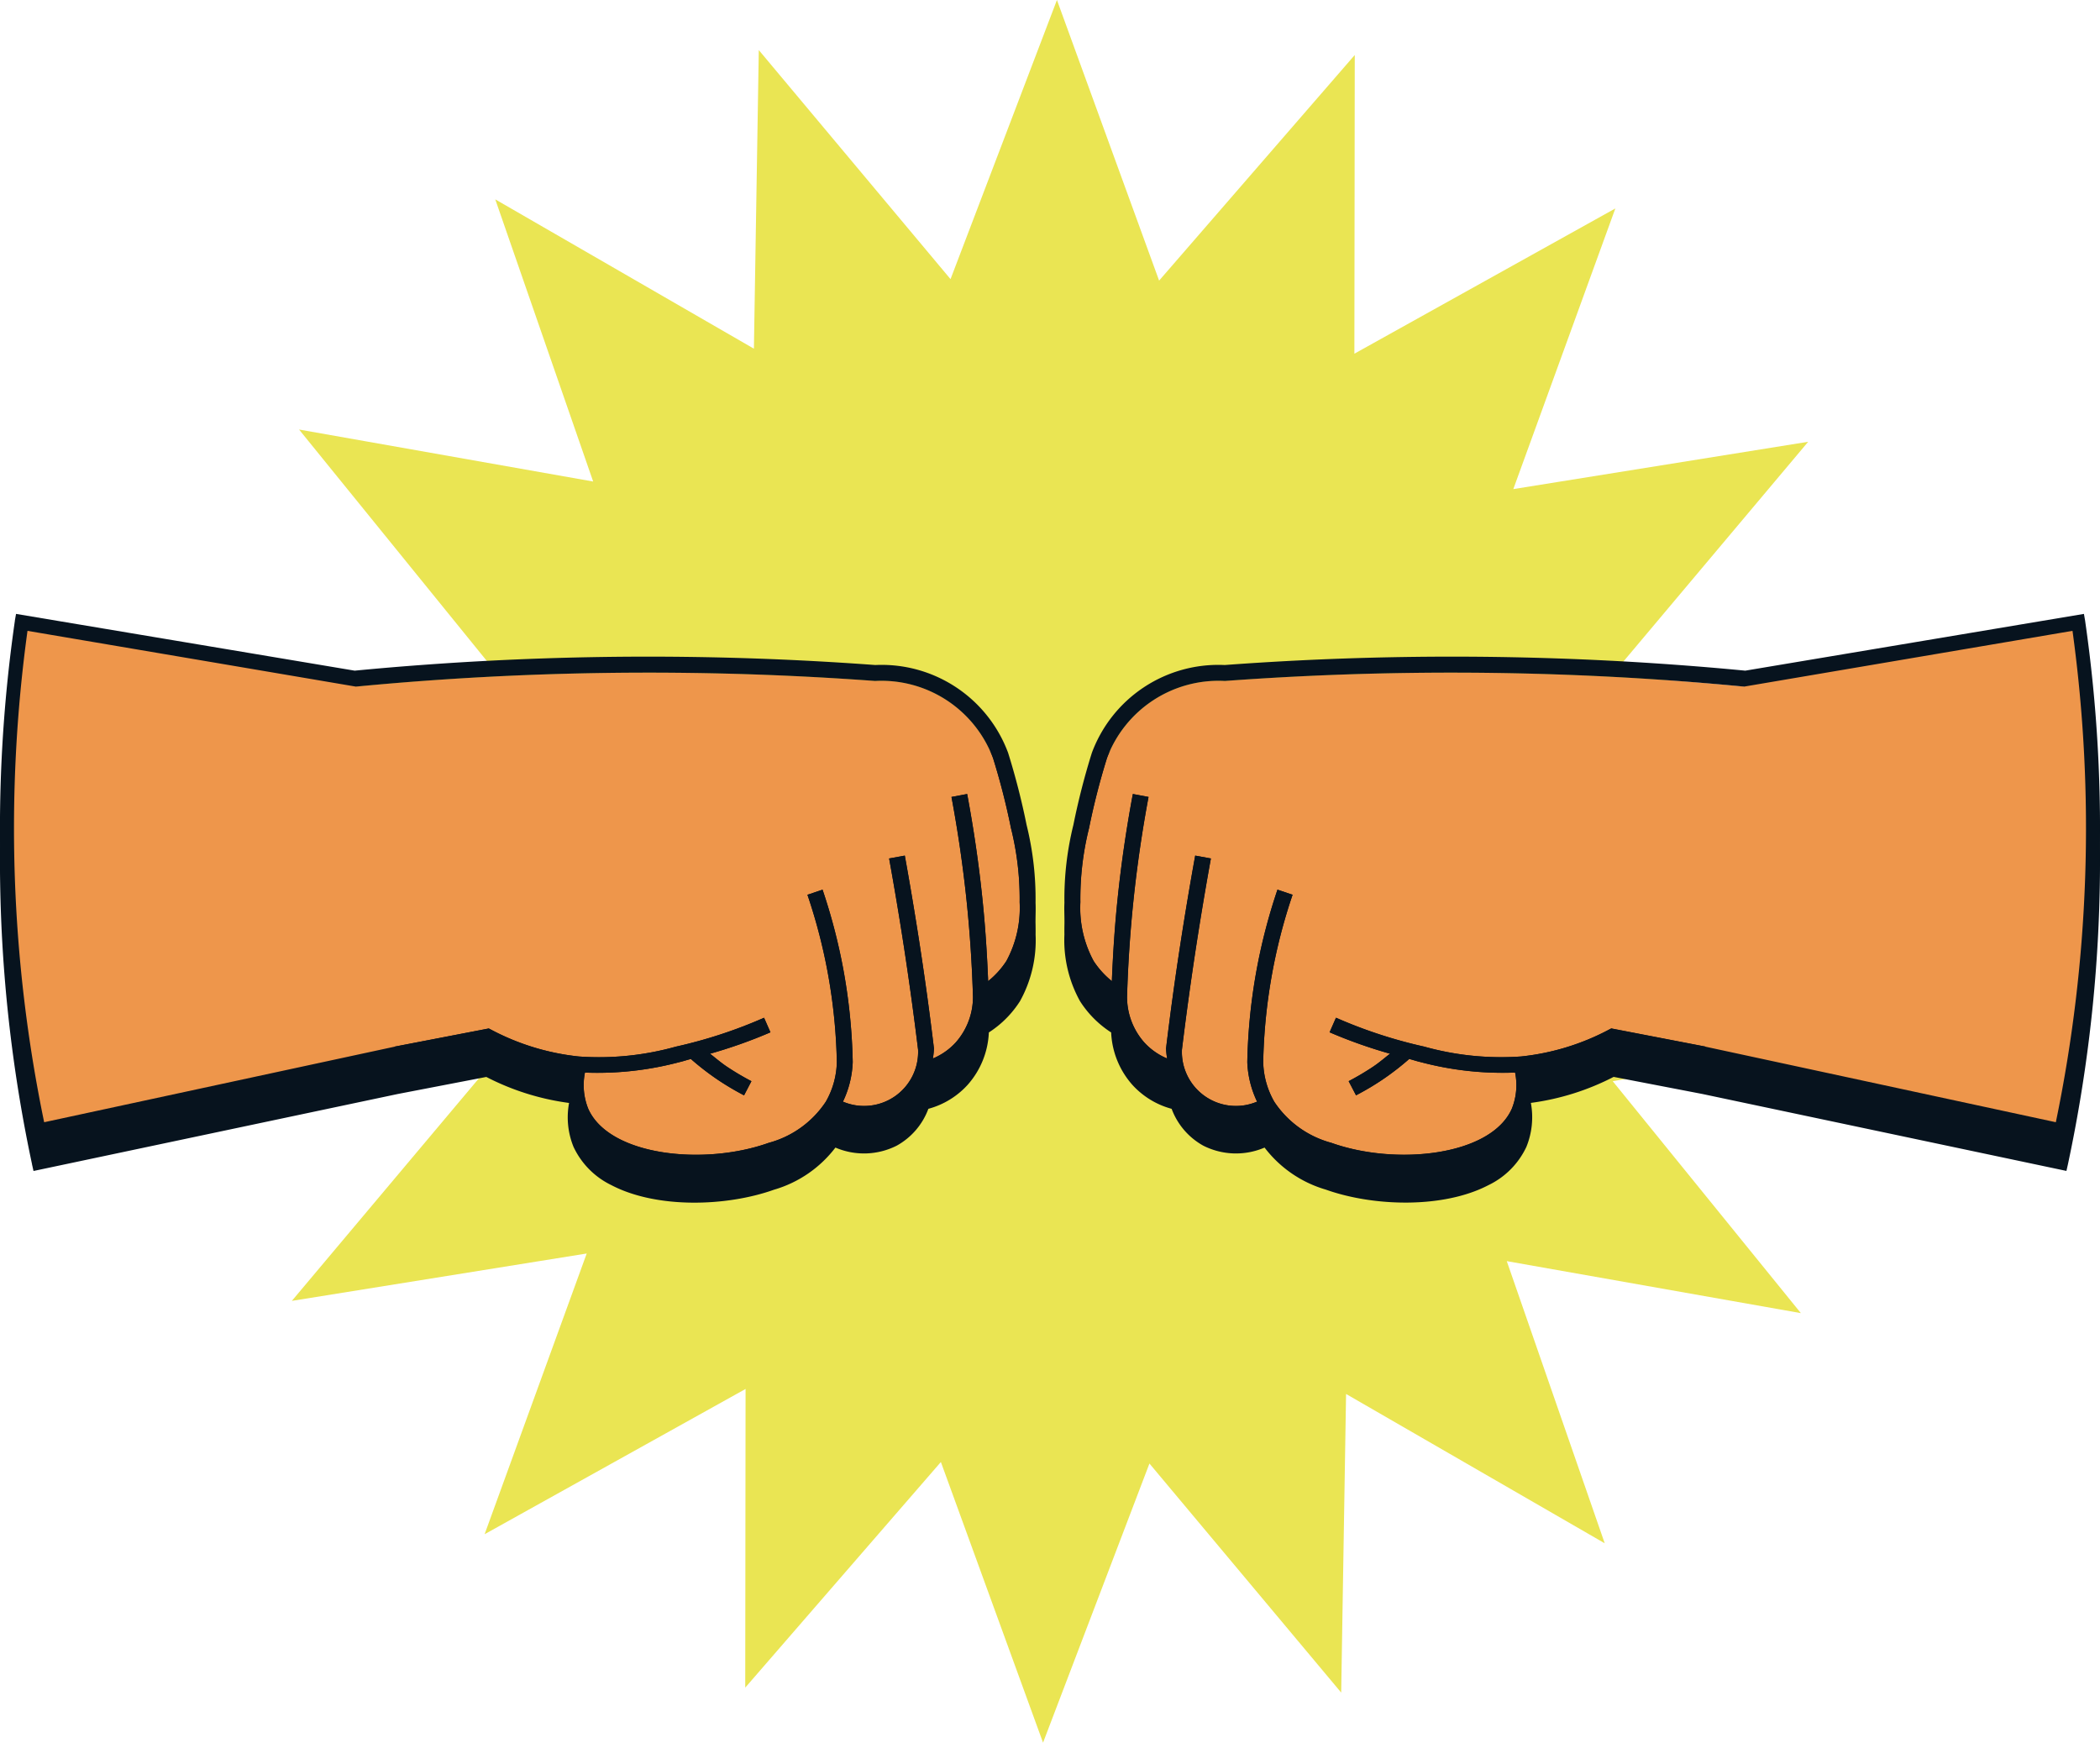 <svg xmlns="http://www.w3.org/2000/svg" width="187.5" height="155.594" viewBox="0 0 187.5 155.594">
  <g id="Fist_Bump" data-name="Fist Bump" transform="translate(-0.006)">
    <path id="Path_37412" data-name="Path 37412" d="M198.776,64.911l-23.09,13.337,22.89,13.682-26.268,4.606,16.8,20.708-26.26-4.643,8.746,25.193L148.5,124.461l-.436,26.662-17.12-20.452-9.5,24.923-9.122-25.058L94.854,150.68l.03-26.666-23.3,12.969L80.7,111.92l-26.328,4.23L71.528,95.74,45.35,90.679,68.44,77.346,45.553,63.664l26.264-4.606L55.016,38.35l26.26,4.643L72.535,17.8,95.628,31.133l.436-26.662,17.12,20.452L122.685,0l9.122,25.054L149.276,4.91l-.034,26.67,23.3-12.969L163.432,43.67l26.328-4.226L172.6,59.85Z" transform="translate(-28.309)" fill="#eae553"/>
    <path id="Path_37413" data-name="Path 37413" d="M344.084,154.036l-.109-.616L313.739,158.5h0c-4.163-.4-8.382-.706-12.544-.913a275.62,275.62,0,0,0-33.939.409,12.044,12.044,0,0,0-11.86,7.844,63.947,63.947,0,0,0-1.649,6.436,27.386,27.386,0,0,0-.8,6.958,11.234,11.234,0,0,0,1.394,5.94,9.245,9.245,0,0,0,2.78,2.791v0a7.536,7.536,0,0,0,1.9,4.685,7.31,7.31,0,0,0,3.5,2.134,6.245,6.245,0,0,0,2.821,3.287,6.47,6.47,0,0,0,5.477.173A10.608,10.608,0,0,0,276.295,202c4.245,1.514,10.482,1.7,14.509-.4a7.167,7.167,0,0,0,3.392-3.419,7.029,7.029,0,0,0,.4-3.926,22.535,22.535,0,0,0,7.39-2.322l7.916,1.525,32.512,6.871.135-.6a130.043,130.043,0,0,0,1.533-45.695Z" transform="translate(-157.905 -95.782)" fill="#07131e"/>
    <path id="Path_37414" data-name="Path 37414" d="M303.5,152.724a275.846,275.846,0,0,0-33.849.406,10.638,10.638,0,0,0-10.534,6.894,63.421,63.421,0,0,0-1.6,6.248,25.966,25.966,0,0,0-.774,6.623,9.928,9.928,0,0,0,1.183,5.241,7.7,7.7,0,0,0,1.63,1.8c.1-2.449.259-4.9.507-7.3.323-3.141.785-6.3,1.367-9.407l1.4.263c-.575,3.066-1.029,6.191-1.352,9.294-.293,2.825-.485,5.707-.567,8.566a6.133,6.133,0,0,0,1.537,4.057,5.758,5.758,0,0,0,2.04,1.435,5.959,5.959,0,0,1-.094-.894q.564-4.689,1.277-9.306.626-4.052,1.326-7.912l1.4.255q-.693,3.838-1.319,7.871c-.47,3.058-.894,6.15-1.266,9.2a4.824,4.824,0,0,0,6.71,4.64,8.9,8.9,0,0,1-.875-3.531,50.994,50.994,0,0,1,2.694-15.4l1.349.455a49.557,49.557,0,0,0-2.622,14.933,7.47,7.47,0,0,0,.984,3.543,8.878,8.878,0,0,0,5.1,3.674c5.778,2.062,14.257,1.165,16.117-3.054a5.66,5.66,0,0,0,.289-3.22,28.486,28.486,0,0,1-8.423-.932c-.346-.079-.684-.2-1.029-.282a23.48,23.48,0,0,1-4.749,3.246l-.658-1.262a23.87,23.87,0,0,0,2.194-1.3c.522-.349,1-.763,1.5-1.153a43.611,43.611,0,0,1-5.395-1.912l.571-1.3a42.479,42.479,0,0,0,7.878,2.581,25.449,25.449,0,0,0,8.641.879,21.473,21.473,0,0,0,7.837-2.389l.222-.116,8.4,1.619-.135.7c.165.034,31.757,6.785,31.9,6.815,3.054-11.894,3.731-34.21,1.525-45.39l-29.762,5.027-.068.706c-4.151-.4-8.363-.706-12.514-.909Z" transform="translate(-160.273 -92.336)" fill="#ee964b"/>
    <path id="Path_37415" data-name="Path 37415" d="M321.014,227.749c-.233.023-.44.011-.665.023a5.633,5.633,0,0,1-.289,3.22c-1.86,4.219-10.339,5.121-16.117,3.054a8.878,8.878,0,0,1-5.1-3.674,7.386,7.386,0,0,1-.984-3.543,49.555,49.555,0,0,1,2.622-14.933l-1.349-.455a51.648,51.648,0,0,0-1.841,7.044,51,51,0,0,0-.853,8.352,8.931,8.931,0,0,0,.875,3.531,3.786,3.786,0,0,0,.567-.255l.7,1.24-.075.041c-.094.049-.285.139-.526.233a10.608,10.608,0,0,0,5.481,3.761c4.245,1.518,10.482,1.7,14.509-.4a7.167,7.167,0,0,0,3.392-3.419,7.029,7.029,0,0,0,.4-3.926c-.252.034-.5.086-.751.109Z" transform="translate(-185.068 -132.005)" fill="#07131e"/>
    <path id="Path_37416" data-name="Path 37416" d="M320.52,252.883l.658,1.262a25.454,25.454,0,0,0,2.329-1.379,24.7,24.7,0,0,0,2.419-1.867c-.575-.143-1.146-.3-1.713-.47-.5.391-.973.8-1.5,1.153a23.876,23.876,0,0,1-2.194,1.3Z" transform="translate(-200.101 -156.347)" fill="#07131e"/>
    <path id="Path_37417" data-name="Path 37417" d="M269.067,212.316a5.789,5.789,0,0,1-2.04-1.435,6.113,6.113,0,0,1-1.537-4.057c.083-2.859.274-5.74.567-8.566.323-3.1.778-6.229,1.353-9.294l-1.4-.263c-.582,3.1-1.044,6.266-1.367,9.407-.252,2.4-.409,4.854-.507,7.3-.019.462-.053.924-.068,1.386,0,.1,0,.222.008.353a7.537,7.537,0,0,0,1.9,4.685,7.311,7.311,0,0,0,3.5,2.134,6.332,6.332,0,0,1-.4-1.653Z" transform="translate(-164.859 -117.808)" fill="#07131e"/>
    <path id="Path_37418" data-name="Path 37418" d="M286.508,226.291l-.7-1.24a5.325,5.325,0,0,1-.567.255,4.824,4.824,0,0,1-6.71-4.64c.368-3.047.8-6.142,1.266-9.2q.62-4.035,1.319-7.871l-1.4-.255q-.7,3.855-1.326,7.912c-.473,3.073-.9,6.184-1.277,9.306a9.718,9.718,0,0,0,.5,2.547,6.245,6.245,0,0,0,2.821,3.287,6.471,6.471,0,0,0,5.477.173c.237-.1.432-.184.526-.233.041-.023.064-.034.075-.041Z" transform="translate(-172.998 -126.948)" fill="#07131e"/>
    <path id="Path_37419" data-name="Path 37419" d="M344.084,146.516l-.109-.616-30.235,5.068h0c-4.163-.4-8.382-.706-12.544-.913a275.611,275.611,0,0,0-33.939.41,12.044,12.044,0,0,0-11.86,7.844,63.948,63.948,0,0,0-1.649,6.435,27.387,27.387,0,0,0-.8,6.958,11.234,11.234,0,0,0,1.394,5.94,9.245,9.245,0,0,0,2.78,2.791c-.007-.132-.007-.255-.007-.353.015-.462.049-.924.068-1.386a7.7,7.7,0,0,1-1.63-1.8,9.944,9.944,0,0,1-1.183-5.241,25.951,25.951,0,0,1,.774-6.623,61.381,61.381,0,0,1,1.6-6.248,10.638,10.638,0,0,1,10.534-6.894,275.843,275.843,0,0,1,33.849-.406c4.151.207,8.336.511,12.488.909h.023l29.318-4.978a129.371,129.371,0,0,1-1.488,43.873l-31.295-6.747-.053-.011-8.351-1.612-.222.116a21.488,21.488,0,0,1-7.837,2.386,25.544,25.544,0,0,1-8.641-.879,42.477,42.477,0,0,1-7.878-2.581l-.571,1.3a43.6,43.6,0,0,0,5.395,1.912c.571.165,1.138.327,1.713.47.346.086.684.207,1.029.282a28.516,28.516,0,0,0,8.423.932c.225-.015.432,0,.665-.023.252-.026.5-.075.751-.109a22.533,22.533,0,0,0,7.39-2.322l7.916,1.525,32.512,6.883.135-.6a130.042,130.042,0,0,0,1.533-45.695Z" transform="translate(-157.905 -91.088)" fill="#07131e"/>
    <path id="Path_37420" data-name="Path 37420" d="M2.863,199.741l.135.6,32.512-6.871,7.916-1.525a22.534,22.534,0,0,0,7.39,2.322,6.988,6.988,0,0,0,.4,3.926,7.184,7.184,0,0,0,3.392,3.419c4.024,2.1,10.264,1.916,14.509.4a10.631,10.631,0,0,0,5.481-3.761,6.471,6.471,0,0,0,5.477-.173,6.231,6.231,0,0,0,2.821-3.287,7.31,7.31,0,0,0,3.5-2.134,7.521,7.521,0,0,0,1.9-4.685v0a9.2,9.2,0,0,0,2.78-2.791,11.2,11.2,0,0,0,1.394-5.94,27.555,27.555,0,0,0-.8-6.958,62.931,62.931,0,0,0-1.649-6.435A12.044,12.044,0,0,0,78.158,158a276.372,276.372,0,0,0-33.939-.409c-4.159.207-8.382.515-12.544.913h0L1.443,153.43l-.109.616a130.048,130.048,0,0,0,1.533,45.695Z" transform="translate(0 -95.789)" fill="#07131e"/>
    <path id="Path_37421" data-name="Path 37421" d="M45.363,152.724a275.841,275.841,0,0,1,33.849.406,10.638,10.638,0,0,1,10.534,6.894,63.429,63.429,0,0,1,1.6,6.248,25.97,25.97,0,0,1,.774,6.623,9.928,9.928,0,0,1-1.183,5.241,7.7,7.7,0,0,1-1.63,1.8c-.1-2.449-.259-4.9-.507-7.3-.323-3.141-.785-6.3-1.367-9.407l-1.4.263c.575,3.066,1.029,6.191,1.352,9.294.293,2.825.485,5.707.567,8.566a6.134,6.134,0,0,1-1.537,4.057,5.757,5.757,0,0,1-2.04,1.435,5.967,5.967,0,0,0,.094-.894q-.564-4.689-1.277-9.306-.626-4.052-1.326-7.912l-1.4.255q.693,3.838,1.319,7.871c.47,3.058.894,6.15,1.266,9.2a4.824,4.824,0,0,1-6.71,4.64,8.9,8.9,0,0,0,.875-3.531,51.414,51.414,0,0,0-.853-8.351,51.112,51.112,0,0,0-1.841-7.044l-1.349.455A49.555,49.555,0,0,1,75.8,187.159a7.47,7.47,0,0,1-.984,3.543,8.878,8.878,0,0,1-5.1,3.674c-5.778,2.063-14.257,1.165-16.117-3.054a5.661,5.661,0,0,1-.289-3.22,28.486,28.486,0,0,0,8.423-.932c.346-.079.684-.2,1.029-.282a23.478,23.478,0,0,0,4.749,3.246l.657-1.262a23.878,23.878,0,0,1-2.194-1.3c-.522-.349-1-.763-1.5-1.153a43.605,43.605,0,0,0,5.395-1.912l-.571-1.3a42.478,42.478,0,0,1-7.878,2.581,25.448,25.448,0,0,1-8.641.879,21.474,21.474,0,0,1-7.837-2.389l-.222-.116-8.4,1.619.135.7c-.165.034-31.757,6.785-31.9,6.815C1.494,181.4.814,159.08,3.02,147.9l29.762,5.027.068.706C37,153.235,41.212,152.927,45.363,152.724Z" transform="translate(-1.073 -92.336)" fill="#ee964b"/>
    <path id="Path_37422" data-name="Path 37422" d="M1.33,146.516l.109-.616,30.235,5.068h0c4.163-.4,8.382-.706,12.544-.913a275.612,275.612,0,0,1,33.939.41,12.044,12.044,0,0,1,11.86,7.844,63.927,63.927,0,0,1,1.649,6.435,27.385,27.385,0,0,1,.8,6.958,11.235,11.235,0,0,1-1.394,5.94,9.245,9.245,0,0,1-2.78,2.791c.008-.132.008-.255.008-.353-.015-.462-.049-.924-.068-1.386a7.7,7.7,0,0,0,1.63-1.8,9.944,9.944,0,0,0,1.183-5.241,25.951,25.951,0,0,0-.774-6.623,61.387,61.387,0,0,0-1.6-6.248,10.638,10.638,0,0,0-10.534-6.894,275.844,275.844,0,0,0-33.849-.406c-4.151.207-8.336.511-12.488.909h-.023L2.461,147.414a129.374,129.374,0,0,0,1.488,43.873l31.295-6.747.053-.011,8.351-1.612.222.116a21.488,21.488,0,0,0,7.837,2.386,25.544,25.544,0,0,0,8.641-.879,42.476,42.476,0,0,0,7.878-2.581l.571,1.3a43.61,43.61,0,0,1-5.395,1.912c-.571.165-1.138.327-1.713.47-.346.086-.684.207-1.029.282a28.516,28.516,0,0,1-8.423.932c-.225-.015-.432,0-.665-.023-.252-.026-.5-.075-.751-.109a22.534,22.534,0,0,1-7.39-2.322l-7.916,1.525L3,192.812l-.135-.6A130.041,130.041,0,0,1,1.334,146.52Z" transform="translate(0 -91.088)" fill="#07131e"/>
    <path id="Path_37423" data-name="Path 37423" d="M135.818,227.749c.233.023.44.011.665.023a5.633,5.633,0,0,0,.289,3.22c1.86,4.219,10.339,5.121,16.117,3.054a8.878,8.878,0,0,0,5.1-3.674,7.386,7.386,0,0,0,.984-3.543,49.556,49.556,0,0,0-2.622-14.933l1.349-.455a51.659,51.659,0,0,1,1.841,7.044,51,51,0,0,1,.853,8.352,8.93,8.93,0,0,1-.875,3.531,3.785,3.785,0,0,1-.567-.255l-.7,1.24.075.041c.094.049.286.139.526.233a10.608,10.608,0,0,1-5.481,3.761c-4.245,1.518-10.482,1.7-14.509-.4a7.167,7.167,0,0,1-3.392-3.419,7.029,7.029,0,0,1-.4-3.926c.252.034.5.086.751.109Z" transform="translate(-84.252 -132.005)" fill="#07131e"/>
    <path id="Path_37424" data-name="Path 37424" d="M169.6,252.883l-.657,1.262a25.442,25.442,0,0,1-2.329-1.379,24.692,24.692,0,0,1-2.419-1.867c.575-.143,1.146-.3,1.713-.47.5.391.973.8,1.5,1.153a23.88,23.88,0,0,0,2.194,1.3Z" transform="translate(-102.502 -156.347)" fill="#07131e"/>
    <path id="Path_37425" data-name="Path 37425" d="M221.046,212.316a5.789,5.789,0,0,0,2.04-1.435,6.113,6.113,0,0,0,1.537-4.057c-.083-2.859-.274-5.74-.567-8.566-.323-3.1-.778-6.229-1.352-9.294l1.4-.263c.582,3.1,1.044,6.266,1.367,9.407.252,2.4.41,4.854.507,7.3.019.462.053.924.068,1.386,0,.1,0,.222-.008.353a7.536,7.536,0,0,1-1.9,4.685,7.31,7.31,0,0,1-3.5,2.134,6.332,6.332,0,0,0,.4-1.653Z" transform="translate(-137.745 -117.808)" fill="#07131e"/>
    <path id="Path_37426" data-name="Path 37426" d="M196.96,226.291l.7-1.24a5.33,5.33,0,0,0,.567.255,4.824,4.824,0,0,0,6.71-4.64c-.368-3.047-.8-6.142-1.266-9.2q-.62-4.035-1.319-7.871l1.4-.255q.7,3.855,1.326,7.912c.473,3.073.9,6.184,1.277,9.306a9.717,9.717,0,0,1-.5,2.547,6.245,6.245,0,0,1-2.821,3.287,6.471,6.471,0,0,1-5.478.173c-.237-.1-.432-.184-.526-.233-.041-.023-.064-.034-.075-.041Z" transform="translate(-122.961 -126.948)" fill="#07131e"/>
  </g>
</svg>
